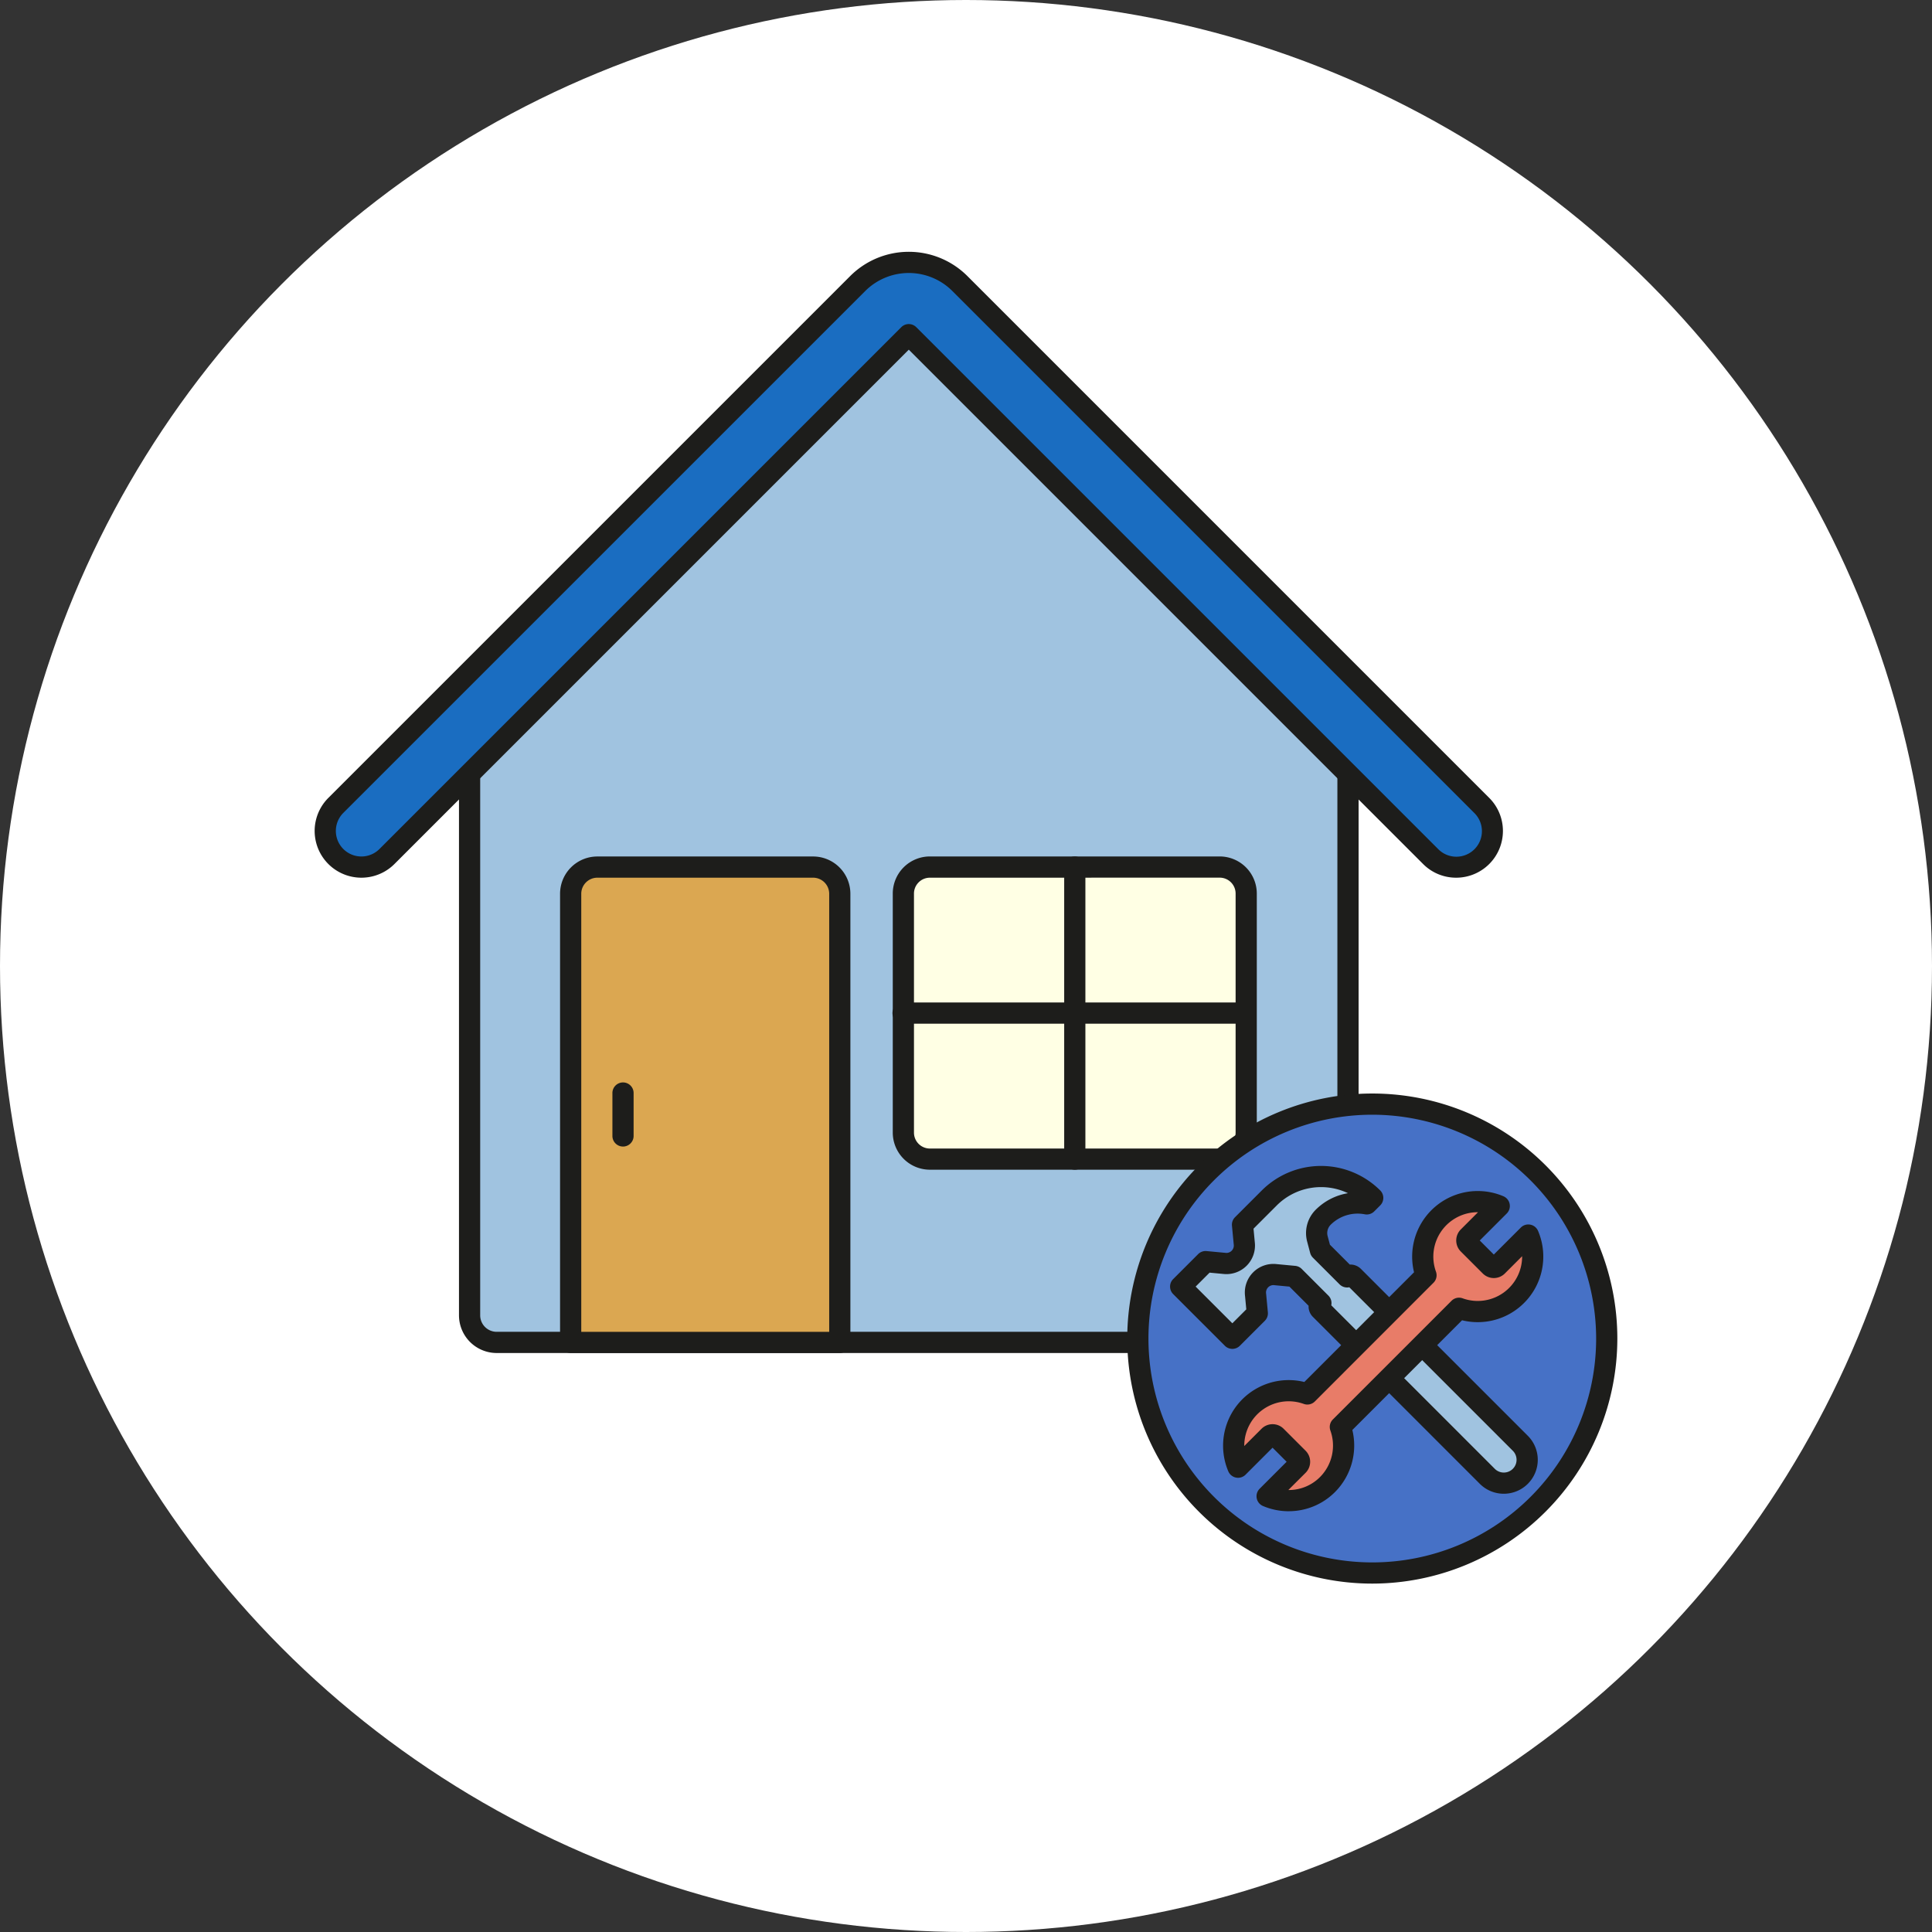 <svg xmlns="http://www.w3.org/2000/svg" width="240" height="240"><rect width="100%" height="100%" fill="#333333" stroke="none"/><defs><clipPath id="a"><circle cx="120" cy="120" r="120" transform="translate(204 911)" fill="#fff"/></clipPath><clipPath id="b"><path fill="none" d="M0 0h161.824v165.444H0z"/></clipPath></defs><g transform="translate(-204 -911)" clip-path="url(#a)"><circle cx="120" cy="120" r="120" transform="translate(204 911)" fill="#fff"/><g clip-path="url(#b)" transform="translate(243.088 942.278)"><path d="m70.898 7.356-51.653 51.15v73.609a3.366 3.366 0 0 0 3.366 3.366h102.388a3.366 3.366 0 0 0 3.366-3.366V58.506L77.231 7.374a4.489 4.489 0 0 0-6.334-.016" fill="#a0c3e0"/><path d="M124.997 136.798H22.611a4.688 4.688 0 0 1-4.683-4.682V58.507a1.314 1.314 0 0 1 .391-.935L69.971 6.423a5.818 5.818 0 0 1 8.191.02l51.135 51.133a1.318 1.318 0 0 1 .386.931v73.609a4.688 4.688 0 0 1-4.684 4.682M20.562 59.056v73.06a2.052 2.052 0 0 0 2.05 2.049h102.385a2.052 2.052 0 0 0 2.05-2.049V59.052L76.297 8.304a3.181 3.181 0 0 0-4.476-.011ZM70.897 7.358Z" fill="#1d1d1b"/><path d="M141.803 76.435a4.477 4.477 0 0 1-3.175-1.315L73.805 10.296 8.981 75.117a4.49 4.49 0 0 1-6.349-6.349L67.455 3.947a8.979 8.979 0 0 1 12.7 0l64.824 64.824a4.489 4.489 0 0 1-3.175 7.664" fill="#1a6dc1"/><path d="M141.8 77.752a5.767 5.767 0 0 1-4.106-1.7L73.805 12.159 9.913 76.051A5.806 5.806 0 1 1 1.7 67.84L66.525 3.016a10.3 10.3 0 0 1 14.561 0L145.91 67.84a5.807 5.807 0 0 1-4.106 9.913m-68-68.773a1.31 1.31 0 0 1 .931.386l64.824 64.824a3.173 3.173 0 1 0 4.487-4.487L79.224 4.879a7.661 7.661 0 0 0-10.836 0L3.563 69.7a3.173 3.173 0 1 0 4.487 4.489L72.874 9.365a1.31 1.31 0 0 1 .931-.386" fill="#1d1d1b"/><path d="M65.233 135.482H31.798V79.745a3.309 3.309 0 0 1 3.309-3.31h26.816a3.31 3.31 0 0 1 3.31 3.31Z" fill="#dba751"/><path d="M112.428 112.711H76.423a3.292 3.292 0 0 1-3.292-3.292V79.727a3.292 3.292 0 0 1 3.292-3.292h36.005a3.292 3.292 0 0 1 3.292 3.292v29.692a3.292 3.292 0 0 1-3.292 3.292" fill="#ffffe4"/><path d="M65.233 136.798H31.802a1.317 1.317 0 0 1-1.317-1.317V79.744a4.631 4.631 0 0 1 4.626-4.626h26.813a4.632 4.632 0 0 1 4.626 4.626v55.737a1.317 1.317 0 0 1-1.317 1.317m-32.115-2.633h30.8V79.744a2 2 0 0 0-1.993-1.992H35.111a2 2 0 0 0-1.993 1.992Zm79.311-20.138H76.424a4.614 4.614 0 0 1-4.609-4.609V79.722a4.614 4.614 0 0 1 4.609-4.609h36.005a4.614 4.614 0 0 1 4.607 4.609v29.7a4.614 4.614 0 0 1-4.609 4.609M76.424 77.752a1.978 1.978 0 0 0-1.975 1.975v29.695a1.978 1.978 0 0 0 1.975 1.975h36.005a1.978 1.978 0 0 0 1.975-1.975v-29.7a1.978 1.978 0 0 0-1.975-1.975Z" fill="#1d1d1b"/><path d="M38.305 111.15a1.317 1.317 0 0 1-1.317-1.317v-5.294a1.317 1.317 0 1 1 2.633 0v5.295a1.317 1.317 0 0 1-1.317 1.317m56.122 2.876a1.317 1.317 0 0 1-1.317-1.317V76.435a1.317 1.317 0 0 1 2.634 0v36.276a1.317 1.317 0 0 1-1.317 1.317" fill="#1d1d1b"/><path d="M115.72 95.889H73.131a1.317 1.317 0 1 1 0-2.633h42.589a1.317 1.317 0 0 1 0 2.633" fill="#1d1d1b"/><path d="M160.508 135.004a29.123 29.123 0 1 1-29.123-29.123 29.124 29.124 0 0 1 29.123 29.123" fill="#4671c6"/><path d="M131.384 165.443a30.44 30.44 0 1 1 30.44-30.44 30.475 30.475 0 0 1-30.44 30.44m0-58.247a27.807 27.807 0 1 0 27.807 27.807 27.838 27.838 0 0 0-27.807-27.807" fill="#1d1d1b"/><path d="m118.592 117.532-3.33 3.33.218 2.309a2.234 2.234 0 0 1-2.493 2.493l-2.309-.218-3.1 3.1 6.422 6.422 3.1-3.1-.217-2.309a2.233 2.233 0 0 1 2.493-2.493l2.309.217 3.314 3.314-.066.067a.5.5 0 0 0 0 .713l20.739 20.74a2.9 2.9 0 0 0 4.1-4.1l-20.738-20.742a.5.5 0 0 0-.714 0l-.067.066-3.314-3.314-.376-1.412a2.778 2.778 0 0 1 .72-2.678 6.047 6.047 0 0 1 5.412-1.666l.741-.741a9.082 9.082 0 0 0-12.844 0" fill="#a0c3e0"/><path d="M147.722 154.28a4.2 4.2 0 0 1-2.982-1.233l-20.739-20.74a1.819 1.819 0 0 1-.531-1.377l-2.381-2.381-1.836-.173a.92.92 0 0 0-1.059 1.059l.217 2.31a1.316 1.316 0 0 1-.38 1.054l-3.1 3.1a1.316 1.316 0 0 1-1.862 0l-6.422-6.422a1.318 1.318 0 0 1 0-1.862l3.1-3.1a1.314 1.314 0 0 1 1.054-.38l2.309.217a.92.92 0 0 0 1.059-1.059l-.218-2.309a1.318 1.318 0 0 1 .38-1.055l3.33-3.329a10.41 10.41 0 0 1 14.705 0 1.315 1.315 0 0 1 0 1.862l-.741.741a1.307 1.307 0 0 1-1.176.363 4.742 4.742 0 0 0-4.236 1.3 1.463 1.463 0 0 0-.378 1.408l.285 1.07 2.466 2.466a1.842 1.842 0 0 1 1.377.531l20.739 20.739a4.216 4.216 0 0 1-2.982 7.2m-21.435-23.411 20.315 20.315a1.584 1.584 0 0 0 2.241-2.24l-20.316-20.315a1.1 1.1 0 0 1-.273.028 1.314 1.314 0 0 1-.931-.386l-3.314-3.314a1.319 1.319 0 0 1-.342-.592l-.375-1.412a4.106 4.106 0 0 1 1.06-3.948 7.369 7.369 0 0 1 4.012-2.06 7.778 7.778 0 0 0-8.841 1.516l-2.892 2.892.159 1.693a3.549 3.549 0 0 1-3.925 3.929l-1.692-.16-1.732 1.732 4.56 4.559 1.732-1.732-.159-1.693a3.549 3.549 0 0 1 3.928-3.927l2.309.218a1.31 1.31 0 0 1 .807.38l3.314 3.314a1.314 1.314 0 0 1 .357 1.2" fill="#1d1d1b"/><path d="m127.418 145.987 14.743-14.743a6.83 6.83 0 0 0 8.6-9.1l-3.845 3.846a.621.621 0 0 1-.878 0l-2.732-2.732a.62.62 0 0 1 0-.878l3.845-3.846a6.832 6.832 0 0 0-9.1 8.6l-14.743 14.743a6.83 6.83 0 0 0-8.6 9.1l3.845-3.846a.621.621 0 0 1 .878 0l2.732 2.732a.62.62 0 0 1 0 .878l-3.845 3.846a6.83 6.83 0 0 0 9.1-8.606" fill="#e87c68"/><path d="M121.006 156.454a8.223 8.223 0 0 1-.914-.051 8.128 8.128 0 0 1-2.288-.6 1.317 1.317 0 0 1-.416-2.143l3.353-3.353-1.748-1.748-3.353 3.353a1.316 1.316 0 0 1-2.143-.415 8.149 8.149 0 0 1 9.443-11.1l13.63-13.631a8.149 8.149 0 0 1 11.1-9.442 1.317 1.317 0 0 1 .415 2.143l-3.353 3.353 1.747 1.748 3.354-3.353a1.316 1.316 0 0 1 2.142.415 8.146 8.146 0 0 1-9.441 11.1l-13.63 13.629a8.186 8.186 0 0 1-2.15 7.706 8.1 8.1 0 0 1-5.748 2.386m-.053-2.634a5.454 5.454 0 0 0 3.938-1.614 5.54 5.54 0 0 0 1.287-5.773 1.315 1.315 0 0 1 .307-1.378l14.742-14.742a1.313 1.313 0 0 1 1.378-.307 5.518 5.518 0 0 0 7.391-5.23l-2.147 2.147a1.94 1.94 0 0 1-2.74 0l-2.732-2.732a1.938 1.938 0 0 1 0-2.74l2.142-2.142h-.049a5.516 5.516 0 0 0-5.177 7.387 1.316 1.316 0 0 1-.307 1.377l-14.738 14.745a1.315 1.315 0 0 1-1.378.307 5.518 5.518 0 0 0-7.39 5.23l2.146-2.146a1.939 1.939 0 0 1 2.74 0l2.732 2.732a1.94 1.94 0 0 1 0 2.74Z" fill="#1d1d1b"/></g></g></svg>